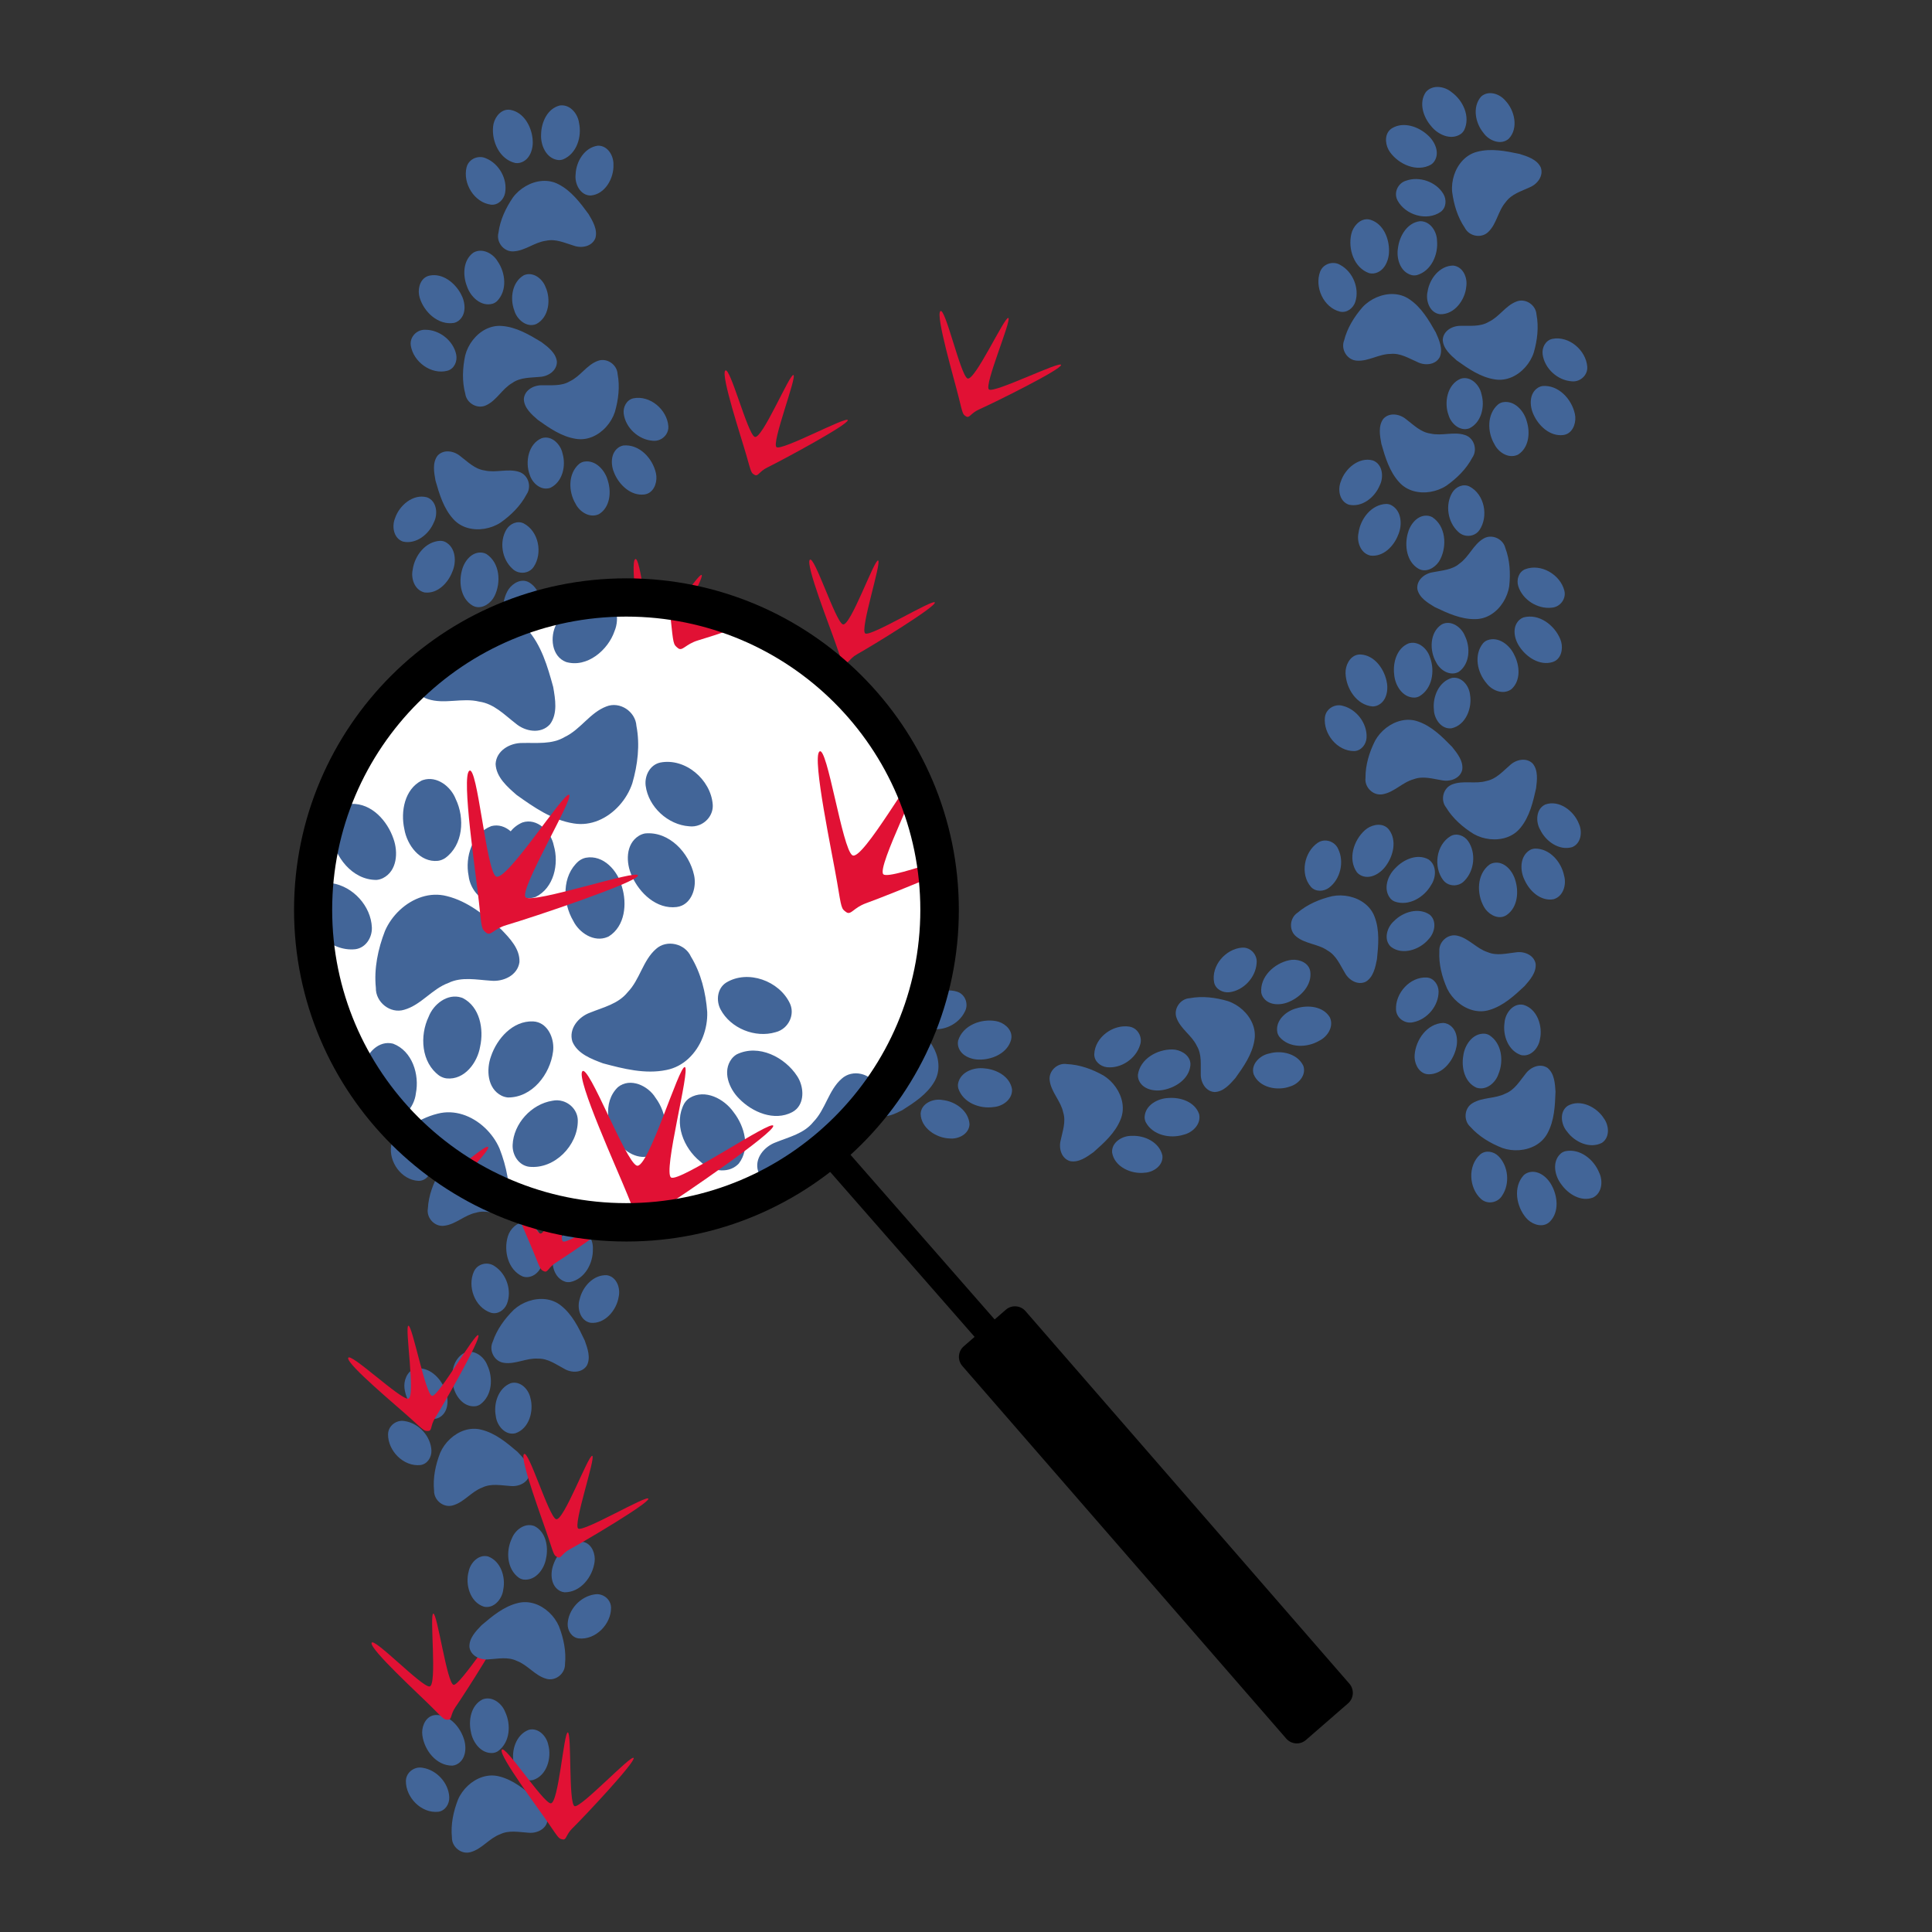 <?xml version="1.0" encoding="UTF-8" standalone="no"?>
<svg width="1200" height="1200" xml:space="preserve" overflow="hidden" version="1.1" id="svg436" sodipodi:docname="microwalk.svg" inkscape:version="1.2 (dc2aedaf03, 2022-05-15)" inkscape:export-filename="microwalk512.png" inkscape:export-xdpi="40.959999" inkscape:export-ydpi="40.959999" xmlns:inkscape="http://www.inkscape.org/namespaces/inkscape" xmlns:sodipodi="http://sodipodi.sourceforge.net/DTD/sodipodi-0.dtd" xmlns="http://www.w3.org/2000/svg" xmlns:svg="http://www.w3.org/2000/svg" xmlns:rdf="http://www.w3.org/1999/02/22-rdf-syntax-ns#" xmlns:cc="http://creativecommons.org/ns#" xmlns:dc="http://purl.org/dc/elements/1.1/"><rect width="100%" height="100%" fill="#333333" stroke="none"/><title id="title16814">Microwalk Project</title><sodipodi:namedview id="namedview438" pagecolor="#ffffff" bordercolor="#000000" borderopacity="0.25" inkscape:showpageshadow="2" inkscape:pageopacity="1" inkscape:pagecheckerboard="0" inkscape:deskcolor="#d1d1d1" showgrid="true" inkscape:zoom="0.35194881" inkscape:cx="2148.0397" inkscape:cy="1312.6909" inkscape:window-width="2560" inkscape:window-height="1377" inkscape:window-x="1912" inkscape:window-y="-8" inkscape:window-maximized="1" inkscape:current-layer="g434" showguides="true"><inkscape:grid type="xygrid" id="grid8191" originx="0" originy="0"/></sodipodi:namedview><defs id="defs224"><clipPath id="clip0"><rect x="149" y="266" width="3438" height="1579" id="rect221"/></clipPath><clipPath clipPathUnits="userSpaceOnUse" id="clipPath8215"><path d="m 3080.942,1106.74 c 0,-100.931 82.062,-182.75 183.3,-182.75 101.238,0 183.3,81.819 183.3,182.75 0,100.931 -82.062,182.75 -183.3,182.75 -101.238,0 -183.3,-81.819 -183.3,-182.75 z" stroke="#000000" stroke-width="22.917" stroke-miterlimit="8" fill="none" fill-rule="evenodd" id="path8217" style="fill:#00ff00;fill-opacity:1;stroke-width:0;stroke-dasharray:none"/></clipPath></defs><g clip-path="url(#clip0)" transform="translate(-149,-266)" id="g434"><path d="m 449.195,1321.363 c -0.18,0.06 -0.37,0.13 -0.55,0.21 -7.11,3.63 -8.76,12.85 -7.18,20.04 1.1,6.62 6.44,13.91 13.86,13.17 1.07,-0.13 2.1,-0.54 3,-1.12 7.52,-5.43 8.19,-16.55 4.41,-24.41 -2.01,-5.21 -7.83,-9.75 -13.54,-7.89 z m -31.72,10.25 c -4.63,1.57 -6.79,7.44 -6.15,12.12 1.19,9.3 8.61,19.01 18.66,18.94 0.92,-0.08 1.82,-0.34 2.65,-0.75 5.88,-2.96 6.35,-10.74 4.34,-16.28 -2.5,-7.36 -9.02,-14.73 -17.36,-14.42 -0.77,0.04 -1.48,0.17 -2.14,0.4 z m 59.96,8.8 c -7.92,3 -10.95,12.78 -9.39,20.55 0.62,5.76 5.77,12.12 12.1,10.62 8.6,-2.79 11.61,-13.85 9.39,-21.87 -1.09,-5.42 -6.17,-10.82 -12.1,-9.3 z m -70.12,23.8 c -3.44,1.04 -6.18,4.15 -6.21,7.99 -0.09,10.27 9.61,20.23 20.11,19.12 4.35,-0.58 6.99,-4.88 6.83,-9.02 -0.37,-8.84 -7.78,-16.92 -16.47,-18.28 -1.45,-0.31 -2.91,-0.22 -4.26,0.19 z m 41.42,5.48 c -6.73,2.11 -12.51,7.66 -15.28,14.1 -2.87,7.4 -4.58,15.5 -3.76,23.45 -0.15,5.96 5.93,10.87 11.7,9.11 6.99,-1.96 11.46,-8.57 18.24,-11.07 5.57,-2.71 11.75,-1.3 17.62,-0.95 5.07,0.52 11.03,-2.14 11.81,-7.66 0.27,-5.47 -4,-9.88 -7.55,-13.56 -6.67,-5.68 -13.77,-11.62 -22.48,-13.76 -3.5,-0.9 -7.01,-0.69 -10.3,0.34 z" fill="#426598" fill-rule="evenodd" id="path316-1"/><path d="m 427.285,1334.133 c -2.46,-0.03 -2.32,0.01 -10.24,-7.94 -7.91,-7.94 -38.35,-35.79 -37.25,-39.75 1.1,-3.96 30.97,27.29 35.96,27.06 4.99,-0.24 -0.12,-45.1 2.38,-45.27 2.5,-0.17 8.57,43.77 12.64,44.24 4.06,0.47 28.8,-38.35 30.48,-36.2 1.67,2.16 -23.03,40.92 -29.4,50.11 -3.18,4.58 -2.1,7.78 -4.57,7.75 z" fill="#e11134" fill-rule="evenodd" id="path318-5"/><path d="m 480.437,1213.698 c 0.184,0.06 0.371,0.128 0.555,0.202 7.104,3.633 8.759,12.856 7.178,20.043 -1.104,6.624 -6.445,13.916 -13.863,13.168 -1.072,-0.122 -2.095,-0.538 -3.001,-1.114 -7.521,-5.431 -8.182,-16.548 -4.403,-24.409 2.01,-5.211 7.823,-9.748 13.534,-7.89 z m 31.721,10.251 c 4.632,1.568 6.794,7.434 6.148,12.115 -1.186,9.302 -8.608,19.009 -18.661,18.937 -0.919,-0.081 -1.815,-0.339 -2.642,-0.744 -5.886,-2.968 -6.349,-10.747 -4.339,-16.286 2.495,-7.354 9.014,-14.726 17.361,-14.414 0.762,0.033 1.472,0.167 2.134,0.391 z m -59.964,8.798 c 7.925,2.997 10.952,12.778 9.398,20.547 -0.621,5.759 -5.774,12.116 -12.1,10.621 -8.6,-2.795 -11.617,-13.853 -9.39,-21.867 1.088,-5.42 6.165,-10.829 12.091,-9.302 z m 70.121,23.795 c 3.445,1.04 6.183,4.15 6.218,7.992 0.086,10.274 -9.612,20.233 -20.118,19.116 -4.349,-0.579 -6.99,-4.88 -6.826,-9.014 0.371,-8.837 7.779,-16.925 16.474,-18.28 1.444,-0.307 2.903,-0.218 4.251,0.189 z m -41.416,5.479 c 6.73,2.111 12.507,7.659 15.284,14.105 2.864,7.396 4.574,15.498 3.753,23.452 0.157,5.958 -5.93,10.863 -11.7,9.107 -6.988,-1.964 -11.46,-8.576 -18.239,-11.074 -5.567,-2.711 -11.747,-1.3 -17.621,-0.947 -5.069,0.52 -11.023,-2.138 -11.808,-7.664 -0.269,-5.467 4.005,-9.876 7.553,-13.553 6.671,-5.683 13.773,-11.627 22.474,-13.762 3.503,-0.906 7.017,-0.696 10.304,0.335 z" fill="#426598" fill-rule="evenodd" id="path320-9"/><path d="m 438.115,1106.023 c -0.18,0.06 -0.37,0.13 -0.55,0.2 -7.11,3.64 -8.76,12.86 -7.18,20.05 1.1,6.62 6.44,13.91 13.86,13.16 1.07,-0.12 2.1,-0.53 3,-1.11 7.52,-5.43 8.18,-16.55 4.41,-24.41 -2.01,-5.21 -7.83,-9.75 -13.54,-7.89 z m -31.72,10.25 c -4.63,1.57 -6.79,7.44 -6.15,12.12 1.19,9.3 8.61,19.01 18.66,18.93 0.92,-0.08 1.82,-0.33 2.65,-0.74 5.88,-2.97 6.35,-10.75 4.34,-16.29 -2.5,-7.35 -9.02,-14.72 -17.36,-14.41 -0.77,0.03 -1.48,0.17 -2.14,0.39 z m 59.96,8.8 c -7.92,3 -10.95,12.78 -9.39,20.55 0.62,5.76 5.77,12.11 12.1,10.62 8.6,-2.8 11.61,-13.85 9.39,-21.87 -1.09,-5.42 -6.17,-10.83 -12.1,-9.3 z m -70.12,23.8 c -3.44,1.04 -6.18,4.15 -6.21,7.99 -0.09,10.27 9.61,20.23 20.11,19.11 4.35,-0.58 6.99,-4.88 6.83,-9.01 -0.37,-8.84 -7.78,-16.93 -16.47,-18.28 -1.45,-0.31 -2.91,-0.22 -4.26,0.19 z m 41.42,5.47 c -6.73,2.12 -12.51,7.66 -15.28,14.11 -2.87,7.4 -4.58,15.5 -3.76,23.45 -0.15,5.96 5.93,10.86 11.7,9.11 6.99,-1.97 11.46,-8.58 18.24,-11.08 5.57,-2.71 11.75,-1.3 17.62,-0.94 5.07,0.52 11.03,-2.14 11.81,-7.67 0.27,-5.46 -4,-9.87 -7.55,-13.55 -6.67,-5.68 -13.77,-11.63 -22.48,-13.76 -3.5,-0.91 -7.01,-0.7 -10.3,0.33 z" fill="#426598" fill-rule="evenodd" id="path322-7"/><path d="m 508.155,1029.093 c -0.19,-0.02 -0.39,-0.03 -0.59,-0.04 -7.97,0.39 -13.27,8.11 -14.79,15.31 -1.71,6.5 0.16,15.34 7.23,17.71 1.02,0.33 2.13,0.37 3.19,0.22 9.09,-1.86 14.26,-11.72 14.05,-20.44 0.31,-5.58 -3.12,-12.1 -9.09,-12.76 z m -33.13,-3.7 c -4.87,-0.48 -9.25,3.98 -10.59,8.52 -2.74,8.96 0.03,20.86 9.23,24.93 0.87,0.31 1.79,0.44 2.71,0.41 6.59,-0.28 10.21,-7.19 10.65,-13.06 0.75,-7.73 -2.16,-17.13 -9.9,-20.28 -0.7,-0.28 -1.41,-0.45 -2.1,-0.52 z m 51.04,32.68 c -8.46,-0.53 -15.24,7.14 -17.02,14.86 -1.8,5.51 0.28,13.42 6.66,14.66 8.99,0.99 16.29,-7.85 17.56,-16.07 1.23,-5.39 -1.17,-12.41 -7.2,-13.45 z m -73.7,-7.15 c -3.57,-0.47 -7.35,1.24 -8.96,4.73 -4.3,9.33 0.44,22.4 10.48,25.7 4.2,1.26 8.38,-1.57 9.93,-5.41 3.29,-8.21 -0.13,-18.63 -7.5,-23.44 -1.19,-0.87 -2.56,-1.39 -3.95,-1.57 z m 35.49,22.03 c -7,-0.84 -14.55,1.84 -19.73,6.57 -5.65,5.57 -10.54,12.25 -13.06,19.83 -2.59,5.37 0.94,12.35 6.92,13.12 7.17,1.08 13.97,-3.11 21.18,-2.6 6.19,-0.18 11.24,3.65 16.45,6.39 4.4,2.56 10.92,2.58 13.91,-2.13 2.5,-4.87 0.41,-10.65 -1.31,-15.46 -3.74,-7.92 -7.77,-16.26 -14.82,-21.79 -2.83,-2.26 -6.11,-3.52 -9.54,-3.93 z" fill="#426598" fill-rule="evenodd" id="path324-9"/><path d="m 447.425,934.723 c -0.19,0.03 -0.38,0.07 -0.58,0.11 -7.58,2.48 -10.66,11.33 -10.21,18.68 0.05,6.71 4.19,14.75 11.63,15.17 1.08,0.04 2.16,-0.21 3.14,-0.63 8.28,-4.2 10.67,-15.07 8.16,-23.43 -1.17,-5.46 -6.21,-10.85 -12.14,-9.9 z m -32.93,5.17 c -4.82,0.83 -7.87,6.29 -7.96,11.01 -0.28,9.38 5.53,20.12 15.48,21.62 0.92,0.06 1.84,-0.05 2.72,-0.32 6.28,-2.02 7.95,-9.63 6.83,-15.41 -1.32,-7.66 -6.61,-15.95 -14.9,-16.95 -0.76,-0.08 -1.48,-0.06 -2.17,0.06 z m 57.86,18.05 c -8.3,1.72 -12.81,10.91 -12.49,18.83 -0.29,5.79 3.81,12.87 10.29,12.38 8.93,-1.42 13.64,-11.87 12.69,-20.14 -0.23,-5.52 -4.4,-11.65 -10.49,-11.07 z m -72.98,12.56 c -3.56,0.49 -6.75,3.14 -7.39,6.93 -1.68,10.13 6.34,21.48 16.89,22.02 4.39,0.11 7.67,-3.73 8.15,-7.84 1.01,-8.79 -5.04,-17.93 -13.42,-20.63 -1.38,-0.53 -2.83,-0.67 -4.23,-0.47 z m 40.06,11.88 c -6.98,1.03 -13.55,5.61 -17.3,11.55 -3.98,6.85 -6.94,14.59 -7.37,22.57 -1.08,5.87 4.17,11.66 10.14,10.83 7.21,-0.85 12.66,-6.69 19.74,-8.1 5.93,-1.81 11.81,0.55 17.56,1.82 4.92,1.3 11.22,-0.4 12.86,-5.73 1.11,-5.36 -2.42,-10.38 -5.35,-14.57 -5.7,-6.65 -11.79,-13.63 -20.05,-17.1 -3.32,-1.44 -6.83,-1.78 -10.23,-1.27 z" fill="#426598" fill-rule="evenodd" id="path326-9"/><path d="m 470.037,843.298 c 0.184,0.06 0.371,0.128 0.555,0.202 7.104,3.633 8.759,12.856 7.178,20.043 -1.104,6.624 -6.445,13.916 -13.863,13.168 -1.072,-0.122 -2.095,-0.538 -3.001,-1.114 -7.521,-5.431 -8.182,-16.548 -4.403,-24.409 2.01,-5.211 7.823,-9.748 13.534,-7.89 z m 31.721,10.251 c 4.632,1.568 6.794,7.434 6.148,12.115 -1.186,9.302 -8.608,19.009 -18.661,18.937 -0.919,-0.081 -1.815,-0.339 -2.642,-0.744 -5.886,-2.968 -6.349,-10.747 -4.339,-16.286 2.495,-7.354 9.014,-14.726 17.361,-14.414 0.762,0.033 1.472,0.167 2.134,0.391 z m -59.964,8.798 c 7.925,2.997 10.952,12.778 9.398,20.547 -0.621,5.759 -5.774,12.116 -12.1,10.621 -8.6,-2.795 -11.617,-13.853 -9.39,-21.867 1.088,-5.42 6.165,-10.829 12.091,-9.302 z m 70.121,23.795 c 3.445,1.04 6.183,4.15 6.218,7.992 0.086,10.274 -9.612,20.233 -20.118,19.116 -4.349,-0.579 -6.99,-4.88 -6.826,-9.014 0.371,-8.837 7.779,-16.925 16.474,-18.28 1.444,-0.307 2.903,-0.218 4.251,0.189 z m -41.416,5.479 c 6.73,2.111 12.507,7.659 15.284,14.105 2.864,7.396 4.574,15.498 3.753,23.452 0.157,5.958 -5.93,10.863 -11.7,9.107 -6.988,-1.964 -11.46,-8.576 -18.239,-11.074 -5.567,-2.711 -11.747,-1.3 -17.621,-0.947 -5.069,0.52 -11.023,-2.138 -11.808,-7.664 -0.269,-5.467 4.005,-9.876 7.553,-13.552 6.671,-5.683 13.773,-11.627 22.474,-13.762 3.503,-0.906 7.017,-0.696 10.304,0.335 z" fill="#426598" fill-rule="evenodd" id="path328-3"/><path d="m 454.885,751.043 c -0.19,0.06 -0.38,0.13 -0.56,0.2 -7.1,3.64 -8.76,12.86 -7.18,20.05 1.11,6.62 6.45,13.91 13.87,13.17 1.07,-0.13 2.09,-0.54 3,-1.12 7.52,-5.43 8.18,-16.55 4.4,-24.41 -2.01,-5.21 -7.82,-9.75 -13.53,-7.89 z m -31.73,10.25 c -4.63,1.57 -6.79,7.44 -6.14,12.12 1.18,9.3 8.6,19.01 18.66,18.94 0.92,-0.09 1.81,-0.34 2.64,-0.75 5.89,-2.97 6.35,-10.75 4.34,-16.28 -2.5,-7.36 -9.01,-14.73 -17.36,-14.42 -0.76,0.04 -1.47,0.17 -2.14,0.39 z m 59.97,8.8 c -7.93,3 -10.95,12.78 -9.4,20.55 0.62,5.76 5.77,12.12 12.1,10.62 8.6,-2.79 11.62,-13.85 9.39,-21.87 -1.09,-5.42 -6.17,-10.83 -12.09,-9.3 z m -70.12,23.8 c -3.45,1.04 -6.19,4.15 -6.22,7.99 -0.09,10.27 9.61,20.23 20.12,19.11 4.35,-0.57 6.99,-4.88 6.82,-9.01 -0.37,-8.84 -7.78,-16.92 -16.47,-18.28 -1.45,-0.31 -2.9,-0.22 -4.25,0.19 z m 41.41,5.48 c -6.73,2.11 -12.5,7.66 -15.28,14.1 -2.86,7.4 -4.57,15.5 -3.75,23.45 -0.16,5.96 5.93,10.87 11.7,9.11 6.98,-1.96 11.46,-8.58 18.24,-11.07 5.56,-2.71 11.74,-1.3 17.62,-0.95 5.07,0.52 11.02,-2.14 11.8,-7.66 0.27,-5.47 -4,-9.88 -7.55,-13.56 -6.67,-5.68 -13.77,-11.62 -22.47,-13.76 -3.51,-0.9 -7.02,-0.69 -10.31,0.34 z" fill="#426598" fill-rule="evenodd" id="path330-8"/><path d="m 507.865,636.303 c -0.18,-0.06 -0.38,-0.11 -0.57,-0.15 -7.92,-0.98 -14.46,5.73 -17.19,12.56 -2.8,6.11 -2.47,15.14 4.09,18.68 0.95,0.5 2.03,0.73 3.11,0.76 9.27,-0.27 16.05,-9.1 17.34,-17.73 1.26,-5.44 -1.01,-12.46 -6.78,-14.12 z m -32.01,-9.32 c -4.71,-1.3 -9.79,2.34 -11.88,6.58 -4.24,8.37 -3.54,20.56 4.82,26.15 0.8,0.44 1.69,0.73 2.6,0.86 6.54,0.85 11.29,-5.33 12.73,-11.04 2.06,-7.49 0.8,-17.25 -6.28,-21.67 -0.65,-0.4 -1.31,-0.69 -1.99,-0.88 z m 44.7,40.93 c -8.24,-1.97 -16.23,4.43 -19.31,11.73 -2.72,5.12 -2.02,13.27 4.06,15.59 8.68,2.51 17.39,-4.95 20.04,-12.84 2.14,-5.09 0.97,-12.42 -4.79,-14.48 z m -71.39,-19.65 c -3.44,-1.07 -7.45,-0.03 -9.63,3.13 -5.84,8.45 -3.4,22.14 5.92,27.11 3.93,1.96 8.53,-0.12 10.71,-3.63 4.65,-7.53 3.06,-18.38 -3.38,-24.38 -1.02,-1.06 -2.28,-1.81 -3.62,-2.23 z m 31.2,27.78 c -6.75,-2.03 -14.65,-0.68 -20.56,3.09 -6.52,4.52 -12.48,10.27 -16.27,17.31 -3.47,4.84 -1.18,12.32 4.58,14.1 6.88,2.3 14.3,-0.66 21.31,1.07 6.13,0.88 10.45,5.52 15.12,9.11 3.9,3.27 10.32,4.41 14.07,0.28 3.29,-4.38 2.23,-10.42 1.35,-15.46 -2.33,-8.44 -4.87,-17.35 -10.88,-24 -2.39,-2.72 -5.42,-4.51 -8.72,-5.5 z" fill="#426598" fill-rule="evenodd" id="path332-2"/><path d="m 443.455,422.688 c -0.17,0.089 -0.35,0.186 -0.52,0.288 -6.43,4.727 -6.58,14.096 -3.86,20.936 2.15,6.36 8.59,12.7 15.79,10.77 1.04,-0.293 1.99,-0.867 2.79,-1.581 6.55,-6.568 5.42,-17.647 0.42,-24.799 -2.82,-4.821 -9.28,-8.366 -14.62,-5.614 z m -29.67,15.212 c -4.32,2.291 -5.51,8.429 -4.12,12.945 2.67,8.991 11.55,17.379 21.46,15.694 0.9,-0.227 1.74,-0.626 2.49,-1.158 5.33,-3.875 4.54,-11.627 1.67,-16.771 -3.64,-6.858 -11.26,-13.088 -19.45,-11.439 -0.75,0.155 -1.43,0.402 -2.04,0.729 z m 60.6,-0.946 c -7.34,4.231 -8.75,14.372 -5.97,21.79 1.53,5.585 7.64,11.032 13.64,8.54 8.04,-4.139 9.25,-15.538 5.76,-23.09 -1.94,-5.175 -7.82,-9.699 -13.43,-7.24 z m -65.39,34.747 c -3.23,1.58 -5.43,5.089 -4.85,8.887 1.56,10.155 12.74,18.427 22.93,15.637 4.2,-1.27 6.11,-5.939 5.29,-9.994 -1.79,-8.662 -10.4,-15.456 -19.2,-15.397 -1.47,-0.071 -2.9,0.251 -4.17,0.869 z m 41.76,-1.242 c -6.3,3.165 -11.11,9.568 -12.82,16.376 -1.64,7.76 -2.02,16.031 0.06,23.75 0.81,5.905 7.6,9.77 13.01,7.11 6.59,-3.061 9.94,-10.305 16.23,-13.859 5.06,-3.57 11.38,-3.17 17.24,-3.764 5.09,-0.301 10.53,-3.88 10.42,-9.461 -0.61,-5.439 -5.54,-9.105 -9.63,-12.163 -7.5,-4.538 -15.46,-9.265 -24.39,-9.975 -3.6,-0.331 -7.04,0.44 -10.12,1.986 z" fill="#426598" fill-rule="evenodd" id="path334-1"/><path d="m 497.265,331.459 c -0.19,0.016 -0.39,0.04 -0.58,0.069 -7.75,1.908 -11.48,10.505 -11.59,17.863 -0.44,6.7 3.09,15.023 10.48,15.996 1.07,0.127 2.16,-0.043 3.17,-0.396 8.57,-3.561 11.76,-14.23 9.89,-22.748 -0.76,-5.533 -5.38,-11.283 -11.37,-10.784 z m -33.22,2.703 c -4.87,0.464 -8.32,5.678 -8.77,10.382 -0.97,9.326 4.02,20.476 13.83,22.712 0.91,0.132 1.84,0.087 2.74,-0.118 6.41,-1.539 8.64,-9.005 7.96,-14.856 -0.75,-7.73 -5.4,-16.401 -13.6,-18.011 -0.74,-0.143 -1.47,-0.175 -2.16,-0.108 z m 56.34,22.316 c -8.4,1.1 -13.59,9.926 -13.86,17.844 -0.71,5.748 2.85,13.117 9.35,13.113 9.01,-0.748 14.48,-10.82 14.15,-19.13 0.18,-5.525 -3.52,-11.955 -9.64,-11.827 z m -73.7,7.079 c -3.6,0.222 -6.97,2.621 -7.89,6.353 -2.44,9.98 4.72,21.898 15.2,23.22 4.36,0.434 7.92,-3.147 8.71,-7.209 1.66,-8.686 -3.69,-18.258 -11.84,-21.571 -1.34,-0.63 -2.78,-0.878 -4.18,-0.791 z m 39.05,14.832 c -7.03,0.512 -13.93,4.586 -18.11,10.223 -4.48,6.543 -8.01,14.036 -9.03,21.966 -1.52,5.763 3.28,11.934 9.3,11.548 7.25,-0.309 13.12,-5.718 20.29,-6.595 6.04,-1.362 11.73,1.428 17.37,3.119 4.81,1.669 11.22,0.448 13.25,-4.751 1.51,-5.26 -1.63,-10.532 -4.24,-14.923 -5.19,-7.061 -10.74,-14.476 -18.72,-18.55 -3.2,-1.685 -6.67,-2.287 -10.11,-2.037 z" fill="#426598" fill-rule="evenodd" id="path336-3"/><path d="m 520.635,585.513 c 0.18,-0.08 0.36,-0.16 0.53,-0.25 6.76,-4.24 7.61,-13.568 5.41,-20.589 -1.67,-6.503 -7.63,-13.304 -14.95,-11.914 -1.06,0.216 -2.04,0.718 -2.9,1.371 -7.02,6.064 -6.71,17.196 -2.26,24.702 2.45,5.01 8.64,9.03 14.17,6.68 z m 30.71,-12.97 c 4.47,-1.963 6.12,-7.995 5.07,-12.602 -1.99,-9.164 -10.23,-18.188 -20.24,-17.243 -0.91,0.16 -1.78,0.495 -2.57,0.97 -5.6,3.468 -5.39,11.259 -2.9,16.601 3.12,7.11 10.26,13.884 18.54,12.854 0.76,-0.1 1.46,-0.3 2.1,-0.58 z m -60.5,-3.551 c 7.63,-3.675 9.8,-13.682 7.57,-21.287 -1.12,-5.683 -6.8,-11.568 -12.97,-9.529 -8.33,3.531 -10.37,14.81 -7.46,22.6 1.56,5.304 7.08,10.252 12.86,8.216 z m 67.78,-29.801 c 3.34,-1.335 5.8,-4.672 5.5,-8.502 -0.8,-10.243 -11.33,-19.321 -21.7,-17.295 -4.28,0.956 -6.54,5.47 -6.02,9.574 1.14,8.771 9.22,16.185 18,16.779 1.47,0.181 2.91,-0.035 4.22,-0.557 z m -41.73,-1.858 c 6.52,-2.689 11.79,-8.718 14,-15.38 2.21,-7.617 3.21,-15.837 1.7,-23.689 -0.36,-5.949 -6.85,-10.307 -12.45,-8.056 -6.79,2.564 -10.67,9.539 -17.21,12.617 -5.31,3.184 -11.59,2.317 -17.47,2.475 -5.09,-0.078 -10.79,3.088 -11.1,8.661 0.21,5.47 4.85,9.491 8.71,12.845 7.14,5.081 14.73,10.385 23.58,11.756 3.57,0.598 7.05,0.084 10.24,-1.229 z" fill="#426598" fill-rule="evenodd" id="path338-1"/><path d="m 412.245,633.863 c 0.19,0.06 0.38,0.1 0.57,0.14 7.93,0.91 14.41,-5.86 17.07,-12.72 2.75,-6.12 2.34,-15.15 -4.25,-18.64 -0.96,-0.49 -2.05,-0.71 -3.12,-0.73 -9.27,0.36 -15.97,9.25 -17.18,17.89 -1.21,5.45 1.12,12.45 6.91,14.06 z m 32.09,9.02 c 4.73,1.26 9.77,-2.43 11.83,-6.68 4.16,-8.41 3.35,-20.6 -5.06,-26.1 -0.81,-0.45 -1.7,-0.73 -2.62,-0.85 -6.54,-0.78 -11.23,5.44 -12.62,11.16 -2,7.51 -0.65,17.26 6.48,21.62 0.65,0.39 1.32,0.67 1.99,0.85 z m -45.07,-40.51 c 8.26,1.89 16.19,-4.58 19.2,-11.91 2.67,-5.14 1.9,-13.29 -4.2,-15.55 -8.71,-2.43 -17.34,5.11 -19.92,13.02 -2.09,5.11 -0.86,12.43 4.92,14.44 z m 71.57,18.99 c 3.45,1.04 7.45,-0.03 9.6,-3.21 5.76,-8.51 3.2,-22.18 -6.17,-27.06 -3.94,-1.92 -8.52,0.2 -10.68,3.73 -4.58,7.57 -2.89,18.4 3.61,24.34 1.03,1.06 2.29,1.79 3.64,2.2 z m -31.46,-27.49 c 6.77,1.97 14.66,0.55 20.54,-3.28 6.48,-4.58 12.38,-10.38 16.1,-17.46 3.43,-4.874 1.08,-12.328 -4.7,-14.06 -6.91,-2.231 -14.29,0.799 -21.32,-0.872 -6.14,-0.823 -10.5,-5.419 -15.2,-8.964 -3.93,-3.24 -10.36,-4.321 -14.08,-0.153 -3.25,4.404 -2.13,10.442 -1.21,15.467 2.41,8.422 5.04,17.302 11.1,23.902 2.42,2.69 5.46,4.46 8.77,5.42 z" fill="#426598" fill-rule="evenodd" id="path340-0"/><path d="m 525.115,804.973 c 0.17,-0.08 0.35,-0.16 0.53,-0.25 6.76,-4.24 7.61,-13.57 5.41,-20.59 -1.68,-6.5 -7.63,-13.3 -14.95,-11.91 -1.06,0.21 -2.05,0.72 -2.9,1.37 -7.02,6.06 -6.71,17.19 -2.26,24.7 2.45,5.01 8.64,9.03 14.17,6.68 z m 30.71,-12.97 c 4.47,-1.96 6.12,-8 5.07,-12.6 -1.99,-9.17 -10.23,-18.19 -20.24,-17.25 -0.91,0.17 -1.78,0.5 -2.57,0.98 -5.6,3.46 -5.39,11.25 -2.9,16.6 3.12,7.11 10.26,13.88 18.54,12.85 0.76,-0.1 1.46,-0.3 2.1,-0.58 z m -60.51,-3.55 c 7.64,-3.68 9.8,-13.68 7.58,-21.29 -1.12,-5.68 -6.8,-11.57 -12.98,-9.53 -8.32,3.53 -10.36,14.81 -7.45,22.6 1.56,5.31 7.08,10.26 12.85,8.22 z m 67.79,-29.8 c 3.34,-1.34 5.8,-4.67 5.5,-8.5 -0.81,-10.25 -11.33,-19.32 -21.7,-17.3 -4.28,0.96 -6.54,5.47 -6.02,9.58 1.14,8.77 9.22,16.18 18,16.77 1.47,0.18 2.91,-0.03 4.22,-0.55 z m -41.73,-1.86 c 6.52,-2.69 11.79,-8.72 14,-15.38 2.21,-7.62 3.21,-15.84 1.7,-23.69 -0.37,-5.95 -6.86,-10.31 -12.45,-8.06 -6.79,2.57 -10.67,9.54 -17.21,12.62 -5.31,3.19 -11.59,2.32 -17.47,2.48 -5.1,-0.08 -10.8,3.08 -11.1,8.66 0.21,5.47 4.85,9.49 8.7,12.84 7.14,5.08 14.74,10.39 23.59,11.76 3.57,0.6 7.05,0.08 10.24,-1.23 z" fill="#426598" fill-rule="evenodd" id="path342-4"/><path d="m 583.625,910.273 c 0.14,-0.14 0.28,-0.28 0.41,-0.43 4.85,-6.33 2.37,-15.37 -2.15,-21.18 -3.85,-5.5 -11.81,-9.78 -18.18,-5.91 -0.92,0.57 -1.66,1.38 -2.23,2.29 -4.45,8.14 -0.26,18.46 6.53,23.93 4.06,3.84 11.26,5.43 15.62,1.3 z m 24.21,-22.91 c 3.51,-3.41 2.94,-9.64 0.34,-13.59 -5.08,-7.88 -15.96,-13.45 -25,-9.05 -0.79,0.47 -1.49,1.08 -2.06,1.81 -4.04,5.21 -1.11,12.43 3.09,16.56 5.42,5.57 14.48,9.41 21.88,5.54 0.67,-0.36 1.25,-0.79 1.75,-1.27 z m -57.91,17.87 c 5.87,-6.12 4.39,-16.25 -0.36,-22.59 -3.04,-4.93 -10.43,-8.45 -15.49,-4.38 -6.56,6.23 -4.52,17.51 0.94,23.78 3.31,4.43 10.22,7.12 14.91,3.19 z m 53.05,-51.66 c 2.66,-2.43 3.79,-6.41 2.17,-9.9 -4.35,-9.31 -17.39,-14.12 -26.39,-8.59 -3.67,2.4 -4.21,7.42 -2.28,11.08 4.14,7.81 14.31,11.93 22.74,9.4 1.44,-0.34 2.72,-1.05 3.76,-2 z m -39.74,12.88 c 5.16,-4.8 7.99,-12.3 7.72,-19.31 -0.6,-7.91 -2.54,-15.96 -6.71,-22.78 -2.42,-5.45 -10.03,-7.25 -14.48,-3.19 -5.46,4.79 -6.65,12.68 -11.69,17.85 -3.86,4.85 -10.05,6.23 -15.5,8.44 -4.8,1.72 -9.03,6.68 -7.36,12 2.11,5.05 7.87,7.19 12.65,8.98 8.47,2.26 17.44,4.57 26.21,2.75 3.55,-0.69 6.64,-2.39 9.16,-4.74 z" fill="#426598" fill-rule="evenodd" id="path344-4"/><path d="m 777.595,943.023 c 0,-0.19 -0.01,-0.39 -0.03,-0.59 -1.35,-7.86 -9.61,-12.19 -16.89,-12.81 -6.61,-0.92 -15.1,2.01 -16.58,9.32 -0.2,1.06 -0.11,2.16 0.17,3.2 2.93,8.79 13.28,12.73 21.85,11.46 5.53,-0.37 11.56,-4.57 11.48,-10.58 z m -0.36,-33.34 c -0.11,-4.89 -5.04,-8.7 -9.67,-9.47 -9.17,-1.63 -20.57,2.57 -23.47,12.19 -0.2,0.9 -0.22,1.83 -0.08,2.74 1.08,6.51 8.32,9.26 14.17,8.99 7.71,-0.2 16.63,-4.23 18.8,-12.29 0.19,-0.74 0.27,-1.46 0.25,-2.16 z m -26.05,54.65 c -0.5,-8.46 -8.89,-14.26 -16.71,-15.09 -5.65,-1.12 -13.2,1.91 -13.65,8.4 0.11,9.04 9.71,15.21 17.97,15.47 5.46,0.57 12.09,-2.67 12.39,-8.78 z m -1.86,-74.04 c 0.03,-3.6 -2.11,-7.14 -5.74,-8.31 -9.72,-3.14 -22.03,3.16 -24.08,13.53 -0.73,4.32 2.57,8.12 6.54,9.19 8.49,2.28 18.35,-2.39 22.2,-10.29 0.72,-1.29 1.07,-2.71 1.08,-4.12 z m -17.43,37.92 c -0.01,-7.05 -3.57,-14.22 -8.86,-18.79 -6.17,-4.93 -13.35,-8.97 -21.14,-10.55 -5.6,-1.92 -12.05,2.43 -12.09,8.46 -0.2,7.26 4.75,13.49 5.11,20.71 0.93,6.12 -2.23,11.6 -4.3,17.11 -1.99,4.68 -1.23,11.16 3.78,13.55 5.11,1.88 10.55,-0.89 15.08,-3.18 7.36,-4.68 15.1,-9.7 19.7,-17.37 1.89,-3.08 2.73,-6.49 2.72,-9.94 z" fill="#426598" fill-rule="evenodd" id="path346-9"/><path d="m 649.695,981.773 c 0.14,-0.14 0.28,-0.28 0.42,-0.42 4.85,-6.34 2.37,-15.38 -2.15,-21.18 -3.85,-5.51 -11.81,-9.79 -18.18,-5.92 -0.92,0.57 -1.66,1.39 -2.23,2.3 -4.45,8.14 -0.26,18.46 6.53,23.92 4.06,3.84 11.26,5.43 15.61,1.3 z m 24.22,-22.91 c 3.51,-3.41 2.93,-9.64 0.33,-13.58 -5.07,-7.89 -15.95,-13.45 -24.99,-9.06 -0.8,0.47 -1.49,1.09 -2.07,1.81 -4.03,5.21 -1.1,12.43 3.1,16.57 5.42,5.56 14.47,9.41 21.87,5.53 0.68,-0.36 1.26,-0.78 1.76,-1.27 z m -57.91,17.87 c 5.86,-6.11 4.39,-16.24 -0.36,-22.59 -3.04,-4.93 -10.43,-8.45 -15.5,-4.37 -6.55,6.22 -4.52,17.5 0.94,23.77 3.32,4.43 10.23,7.12 14.92,3.19 z m 53.05,-51.66 c 2.66,-2.42 3.79,-6.41 2.17,-9.89 -4.35,-9.31 -17.39,-14.13 -26.39,-8.59 -3.68,2.39 -4.21,7.41 -2.28,11.07 4.14,7.82 14.31,11.93 22.74,9.41 1.44,-0.35 2.71,-1.06 3.76,-2 z m -39.74,12.88 c 5.16,-4.8 7.99,-12.29 7.72,-19.31 -0.6,-7.91 -2.55,-15.95 -6.71,-22.78 -2.42,-5.45 -10.03,-7.25 -14.48,-3.18 -5.46,4.78 -6.65,12.67 -11.7,17.84 -3.85,4.85 -10.04,6.24 -15.49,8.45 -4.8,1.71 -9.03,6.67 -7.36,12 2.11,5.05 7.87,7.19 12.65,8.98 8.47,2.25 17.44,4.56 26.21,2.74 3.55,-0.69 6.63,-2.39 9.16,-4.74 z" fill="#426598" fill-rule="evenodd" id="path348-5"/><path d="m 893.895,958.533 c -0.04,-0.2 -0.08,-0.39 -0.12,-0.58 -2.58,-7.55 -11.47,-10.51 -18.81,-9.98 -6.72,0.15 -14.7,4.39 -15.02,11.84 -0.03,1.08 0.23,2.15 0.67,3.13 4.3,8.22 15.21,10.46 23.53,7.85 5.44,-1.24 10.77,-6.35 9.75,-12.26 z m -5.61,-32.87 c -0.89,-4.8 -6.38,-7.78 -11.11,-7.82 -9.37,-0.15 -20.04,5.8 -21.41,15.76 -0.05,0.92 0.07,1.85 0.36,2.72 2.09,6.25 9.72,7.83 15.49,6.63 7.64,-1.42 15.87,-6.81 16.75,-15.12 0.08,-0.76 0.05,-1.48 -0.08,-2.17 z m -17.29,58.09 c -1.83,-8.27 -11.08,-12.67 -18.99,-12.24 -5.79,-0.21 -12.82,3.98 -12.24,10.45 1.53,8.91 12.04,13.48 20.29,12.42 5.52,-0.3 11.6,-4.55 10.94,-10.63 z m -13.51,-72.81 c -0.54,-3.55 -3.22,-6.71 -7.02,-7.29 -10.16,-1.56 -21.4,6.61 -21.8,17.17 -0.05,4.39 3.83,7.62 7.94,8.05 8.8,0.89 17.87,-5.28 20.46,-13.69 0.51,-1.39 0.63,-2.84 0.42,-4.24 z m -11.35,40.21 c -1.13,-6.96 -5.79,-13.48 -11.77,-17.15 -6.91,-3.89 -14.69,-6.74 -22.68,-7.07 -5.87,-1.01 -11.6,4.32 -10.69,10.28 0.95,7.19 6.85,12.57 8.35,19.63 1.89,5.9 -0.39,11.82 -1.58,17.58 -1.24,4.94 0.53,11.21 5.89,12.78 5.37,1.05 10.35,-2.55 14.49,-5.53 6.58,-5.79 13.48,-11.97 16.84,-20.27 1.4,-3.34 1.7,-6.85 1.15,-10.25 z" fill="#426598" fill-rule="evenodd" id="path350-4"/><path d="m 975.155,898.283 c -0.08,-0.18 -0.16,-0.36 -0.25,-0.54 -4.21,-6.77 -13.54,-7.65 -20.57,-5.48 -6.51,1.65 -13.33,7.58 -11.97,14.91 0.21,1.06 0.71,2.05 1.36,2.9 6.04,7.04 17.17,6.78 24.69,2.35 5.03,-2.43 9.06,-8.6 6.74,-14.14 z m -12.86,-30.76 c -1.95,-4.48 -7.98,-6.15 -12.59,-5.11 -9.17,1.95 -18.22,10.16 -17.31,20.17 0.15,0.91 0.49,1.78 0.96,2.57 3.45,5.62 11.24,5.43 16.59,2.97 7.12,-3.1 13.92,-10.21 12.92,-18.5 -0.1,-0.76 -0.29,-1.46 -0.57,-2.1 z m -3.77,60.49 c -3.65,-7.65 -13.65,-9.85 -21.26,-7.65 -5.69,1.1 -11.6,6.76 -9.58,12.94 3.5,8.34 14.77,10.42 22.57,7.54 5.31,-1.54 10.28,-7.05 8.27,-12.83 z m -29.56,-67.89 c -1.32,-3.35 -4.65,-5.82 -8.48,-5.53 -10.25,0.77 -19.36,11.26 -17.37,21.64 0.94,4.28 5.44,6.56 9.55,6.05 8.77,-1.11 16.22,-9.16 16.84,-17.94 0.19,-1.47 -0.02,-2.91 -0.54,-4.22 z m -2.01,41.73 c -2.66,-6.54 -8.67,-11.83 -15.33,-14.06 -7.61,-2.24 -15.82,-3.27 -23.68,-1.79 -5.95,0.34 -10.33,6.82 -8.1,12.42 2.54,6.8 9.5,10.71 12.55,17.25 3.17,5.33 2.28,11.6 2.42,17.48 -0.1,5.1 3.04,10.81 8.62,11.13 5.47,-0.18 9.5,-4.81 12.87,-8.65 5.11,-7.12 10.44,-14.7 11.84,-23.54 0.62,-3.57 0.11,-7.06 -1.19,-10.24 z" fill="#426598" fill-rule="evenodd" id="path352-0"/><path d="m 1036.685,800.103 c -0.15,-0.12 -0.31,-0.23 -0.48,-0.34 -7.03,-3.78 -15.56,0.1 -20.57,5.49 -4.82,4.67 -7.78,13.21 -2.95,18.89 0.71,0.81 1.63,1.41 2.62,1.83 8.75,3.1 18.27,-2.67 22.58,-10.25 3.15,-4.62 3.58,-11.98 -1.2,-15.62 z m -26.47,-20.27 c -3.92,-2.92 -9.97,-1.36 -13.46,1.83 -6.98,6.26 -10.74,17.89 -4.97,26.12 0.59,0.71 1.31,1.3 2.12,1.75 5.78,3.15 12.45,-0.89 15.86,-5.69 4.63,-6.23 6.99,-15.79 1.99,-22.48 -0.46,-0.61 -0.98,-1.11 -1.54,-1.53 z m 26.86,54.33 c -6.97,-4.81 -16.74,-1.74 -22.25,3.95 -4.38,3.79 -6.68,11.64 -1.86,15.99 7.19,5.49 18,1.68 23.33,-4.7 3.84,-3.98 5.4,-11.23 0.78,-15.24 z m -59.44,-44.16 c -2.82,-2.24 -6.93,-2.72 -10.11,-0.57 -8.51,5.77 -11.18,19.41 -4.29,27.42 2.95,3.25 7.99,2.98 11.29,0.49 7.06,-5.33 9.51,-16.02 5.68,-23.95 -0.57,-1.36 -1.47,-2.51 -2.58,-3.39 z m 19.03,37.19 c -5.56,-4.34 -13.41,-5.93 -20.29,-4.55 -7.71,1.84 -15.35,5.04 -21.42,10.24 -5,3.26 -5.57,11.06 -0.85,14.8 5.59,4.64 13.57,4.56 19.48,8.71 5.4,3.04 7.75,8.93 10.8,13.96 2.45,4.47 8.03,7.85 13.02,5.36 4.65,-2.89 5.85,-8.91 6.85,-13.92 0.89,-8.72 1.74,-17.94 -1.45,-26.31 -1.25,-3.4 -3.42,-6.17 -6.14,-8.29 z" fill="#426598" fill-rule="evenodd" id="path354-8"/><path d="m 1031.525,403.394 c -0.19,-0.006 -0.39,-0.006 -0.59,0 -7.91,0.987 -12.62,9.089 -13.59,16.383 -1.23,6.603 1.3,15.281 8.53,17.113 1.05,0.251 2.15,0.21 3.2,-0.022 8.92,-2.533 13.34,-12.755 12.48,-21.434 -0.11,-5.584 -4.02,-11.835 -10.03,-12.04 z m -33.31,-1.206 c -4.89,-0.11 -8.93,4.665 -9.92,9.284 -2.06,9.148 1.6,20.806 11.07,24.175 0.89,0.238 1.82,0.302 2.74,0.204 6.54,-0.778 9.63,-7.931 9.64,-13.823 0.17,-7.764 -3.44,-16.92 -11.39,-19.478 -0.73,-0.23 -1.44,-0.346 -2.14,-0.362 z m 53.35,28.76 c -8.48,0.109 -14.66,8.266 -15.86,16.099 -1.38,5.624 1.29,13.359 7.74,14.116 9.04,0.312 15.66,-9.049 16.3,-17.341 0.83,-5.466 -2.09,-12.284 -8.18,-12.874 z m -74.03,-1.6 c -3.6,-0.2 -7.23,1.787 -8.58,5.386 -3.59,9.626 2.12,22.299 12.37,24.84 4.29,0.942 8.24,-2.198 9.5,-6.14 2.67,-8.431 -1.53,-18.564 -9.24,-22.809 -1.25,-0.782 -2.65,-1.197 -4.05,-1.275 z m 37.05,19.303 c -7.05,-0.316 -14.38,2.924 -19.19,8.032 -5.22,5.973 -9.59,13.002 -11.54,20.758 -2.18,5.545 1.86,12.235 7.88,12.557 7.24,0.542 13.7,-4.143 20.93,-4.174 6.16,-0.646 11.48,2.792 16.88,5.131 4.59,2.222 11.09,1.758 13.72,-3.167 2.12,-5.046 -0.39,-10.65 -2.47,-15.317 -4.33,-7.62 -8.97,-15.634 -16.42,-20.614 -2.98,-2.049 -6.35,-3.052 -9.79,-3.206 z" fill="#426598" fill-rule="evenodd" id="path356-5"/><path d="m 1034.975,322.796 c -0.13,0.141 -0.26,0.29 -0.39,0.442 -4.5,6.585 -1.55,15.479 3.27,21.038 4.13,5.293 12.31,9.149 18.47,4.949 0.88,-0.619 1.58,-1.473 2.1,-2.412 4.02,-8.363 -0.71,-18.446 -7.79,-23.548 -4.25,-3.619 -11.53,-4.829 -15.66,-0.469 z m -22.97,24.155 c -3.32,3.59 -2.42,9.777 0.38,13.58 5.49,7.607 16.64,12.59 25.44,7.726 0.77,-0.509 1.44,-1.164 1.97,-1.914 3.75,-5.419 0.44,-12.475 -3.97,-16.381 -5.7,-5.27 -14.95,-8.634 -22.13,-4.373 -0.66,0.392 -1.22,0.85 -1.69,1.363 z m 56.89,-20.906 c -5.54,6.418 -3.52,16.457 1.55,22.542 3.3,4.763 10.86,7.887 15.7,3.553 6.22,-6.562 3.59,-17.719 -2.19,-23.696 -3.54,-4.242 -10.59,-6.571 -15.06,-2.399 z m -50.25,54.394 c -2.53,2.559 -3.45,6.599 -1.65,9.991 4.83,9.068 18.11,13.186 26.81,7.187 3.54,-2.586 3.81,-7.626 1.69,-11.18 -4.55,-7.586 -14.92,-11.155 -23.2,-8.193 -1.42,0.419 -2.66,1.195 -3.65,2.196 z m 39.01,-14.965 c -4.91,5.07 -7.34,12.702 -6.7,19.691 1.02,7.866 3.39,15.801 7.91,22.397 2.7,5.31 10.39,6.713 14.62,2.415 5.21,-5.063 5.98,-13.008 10.74,-18.44 3.6,-5.04 9.7,-6.752 15.03,-9.247 4.7,-1.963 8.66,-7.142 6.71,-12.372 -2.37,-4.932 -8.23,-6.765 -13.1,-8.3 -8.58,-1.807 -17.66,-3.638 -26.32,-1.359 -3.51,0.877 -6.5,2.74 -8.89,5.215 z" fill="#426598" fill-rule="evenodd" id="path358-8"/><path d="m 1091.375,548.595 c 0.18,-0.075 0.36,-0.159 0.54,-0.249 6.76,-4.237 7.61,-13.569 5.41,-20.591 -1.68,-6.502 -7.63,-13.303 -14.96,-11.913 -1.05,0.215 -2.04,0.718 -2.89,1.371 -7.02,6.064 -6.71,17.196 -2.26,24.699 2.45,5.017 8.64,9.032 14.16,6.684 z m 30.71,-12.969 c 4.48,-1.965 6.13,-7.997 5.08,-12.603 -1.99,-9.164 -10.23,-18.189 -20.24,-17.244 -0.91,0.161 -1.78,0.496 -2.57,0.971 -5.6,3.468 -5.39,11.258 -2.91,16.601 3.13,7.11 10.26,13.887 18.55,12.85 0.76,-0.099 1.45,-0.295 2.09,-0.575 z m -60.5,-3.553 c 7.64,-3.674 9.8,-13.682 7.58,-21.286 -1.12,-5.683 -6.81,-11.568 -12.98,-9.529 -8.32,3.531 -10.37,14.81 -7.45,22.6 1.55,5.304 7.08,10.252 12.85,8.215 z m 67.79,-29.8 c 3.34,-1.336 5.8,-4.672 5.5,-8.502 -0.81,-10.243 -11.33,-19.321 -21.7,-17.295 -4.29,0.955 -6.54,5.47 -6.02,9.574 1.14,8.771 9.22,16.185 18,16.779 1.47,0.181 2.91,-0.035 4.22,-0.558 z m -41.74,-1.858 c 6.53,-2.689 11.8,-8.718 14,-15.38 2.21,-7.617 3.21,-15.837 1.7,-23.69 -0.36,-5.948 -6.85,-10.306 -12.44,-8.056 -6.79,2.565 -10.67,9.54 -17.21,12.618 -5.31,3.184 -11.59,2.316 -17.47,2.475 -5.1,-0.078 -10.8,3.088 -11.1,8.661 0.21,5.469 4.85,9.491 8.7,12.844 7.14,5.082 14.73,10.386 23.59,11.757 3.57,0.598 7.05,0.083 10.23,-1.229 z" fill="#426598" fill-rule="evenodd" id="path360-8"/><path d="m 999.725,610.953 c 0.18,0.05 0.38,0.1 0.57,0.14 7.93,0.9 14.41,-5.86 17.07,-12.72 2.75,-6.13 2.34,-15.16 -4.26,-18.64 -0.96,-0.49 -2.04,-0.71 -3.11,-0.73 -9.27,0.36 -15.98,9.25 -17.18,17.89 -1.21,5.45 1.12,12.45 6.91,14.06 z m 32.09,9.02 c 4.72,1.26 9.77,-2.43 11.82,-6.69 4.17,-8.4 3.36,-20.59 -5.06,-26.1 -0.81,-0.44 -1.7,-0.72 -2.61,-0.84 -6.54,-0.79 -11.23,5.43 -12.63,11.16 -1.99,7.51 -0.64,17.25 6.48,21.61 0.66,0.4 1.32,0.68 2,0.86 z m -45.07,-40.52 c 8.26,1.89 16.19,-4.58 19.2,-11.909 2.67,-5.14 1.9,-13.286 -4.2,-15.543 -8.71,-2.432 -17.34,5.108 -19.92,13.014 -2.1,5.116 -0.86,12.428 4.92,14.438 z m 71.57,19 c 3.44,1.04 7.45,-0.04 9.6,-3.22 5.76,-8.51 3.19,-22.17 -6.17,-27.055 -3.95,-1.925 -8.53,0.196 -10.68,3.73 -4.58,7.565 -2.89,18.405 3.6,24.345 1.04,1.05 2.3,1.79 3.65,2.19 z m -31.46,-27.491 c 6.77,1.971 14.65,0.543 20.53,-3.288 6.48,-4.575 12.39,-10.376 16.11,-17.455 3.43,-4.875 1.07,-12.33 -4.7,-14.061 -6.91,-2.231 -14.29,0.799 -21.32,-0.872 -6.14,-0.824 -10.51,-5.419 -15.2,-8.965 -3.94,-3.239 -10.37,-4.32 -14.08,-0.153 -3.25,4.405 -2.13,10.443 -1.21,15.468 2.41,8.425 5.04,17.307 11.1,23.901 2.42,2.694 5.46,4.464 8.77,5.425 z" fill="#426598" fill-rule="evenodd" id="path362-0"/><path d="m 1024.535,665.453 c -0.19,0.04 -0.39,0.1 -0.58,0.15 -7.41,2.96 -9.91,11.99 -9.01,19.29 0.49,6.7 5.13,14.46 12.58,14.4 1.08,-0.02 2.14,-0.34 3.09,-0.83 8,-4.71 9.69,-15.72 6.66,-23.89 -1.52,-5.38 -6.89,-10.44 -12.74,-9.12 z m -32.54,7.26 c -4.76,1.13 -7.46,6.77 -7.25,11.49 0.32,9.37 6.8,19.73 16.82,20.59 0.92,0 1.84,-0.17 2.7,-0.49 6.14,-2.41 7.32,-10.12 5.84,-15.82 -1.8,-7.55 -7.61,-15.5 -15.95,-15.96 -0.76,-0.04 -1.48,0.03 -2.16,0.19 z m 58.89,14.33 c -8.17,2.25 -12.1,11.71 -11.27,19.59 0.08,5.79 4.62,12.6 11.06,11.7 8.82,-1.98 12.85,-12.71 11.38,-20.9 -0.58,-5.5 -5.13,-11.36 -11.17,-10.39 z m -72.03,17.18 c -3.53,0.71 -6.55,3.55 -6.94,7.38 -1.04,10.22 7.69,21.04 18.25,20.9 4.39,-0.17 7.42,-4.21 7.64,-8.34 0.45,-8.83 -6.17,-17.58 -14.7,-19.73 -1.41,-0.44 -2.87,-0.49 -4.25,-0.21 z m 40.72,9.3 c -6.89,1.48 -13.16,6.47 -16.53,12.63 -3.54,7.09 -5.99,15 -5.91,23 -0.71,5.91 4.89,11.36 10.8,10.15 7.14,-1.3 12.21,-7.47 19.19,-9.33 5.79,-2.18 11.82,-0.2 17.63,0.7 5,0.99 11.18,-1.11 12.47,-6.53 0.78,-5.42 -3.07,-10.21 -6.26,-14.2 -6.11,-6.28 -12.63,-12.86 -21.1,-15.79 -3.4,-1.23 -6.92,-1.35 -10.29,-0.63 z" fill="#426598" fill-rule="evenodd" id="path364-7"/><path d="m 1087.315,694.373 c 0.17,-0.1 0.33,-0.22 0.49,-0.34 5.92,-5.34 5.14,-14.68 1.76,-21.21 -2.78,-6.12 -9.82,-11.78 -16.8,-9.14 -1,0.39 -1.88,1.06 -2.61,1.85 -5.86,7.19 -3.63,18.1 2.05,24.71 3.29,4.52 10.08,7.4 15.11,4.13 z m 28,-18.09 c 4.07,-2.71 4.65,-8.94 2.81,-13.29 -3.55,-8.68 -13.22,-16.14 -22.92,-13.48 -0.86,0.32 -1.66,0.8 -2.36,1.4 -4.92,4.39 -3.35,12.02 0.02,16.85 4.31,6.46 12.51,11.9 20.49,9.45 0.73,-0.23 1.38,-0.55 1.96,-0.93 z m -60.2,6.98 c 6.88,-4.94 7.28,-15.17 3.77,-22.28 -2.08,-5.4 -8.7,-10.21 -14.43,-7.13 -7.58,4.92 -7.64,16.38 -3.42,23.55 2.45,4.95 8.75,8.87 14.08,5.86 z m 61.6,-41.09 c 3.06,-1.9 4.9,-5.61 3.94,-9.33 -2.57,-9.95 -14.51,-17.06 -24.37,-13.27 -4.05,1.68 -5.49,6.52 -4.27,10.47 2.64,8.44 11.89,14.34 20.64,13.41 1.47,-0.08 2.86,-0.54 4.06,-1.28 z m -41.43,5.4 c 5.96,-3.78 10.11,-10.63 11.13,-17.58 0.85,-7.88 0.41,-16.15 -2.43,-23.62 -1.39,-5.8 -8.54,-8.96 -13.66,-5.78 -6.24,3.7 -8.86,11.25 -14.76,15.41 -4.68,4.06 -11.01,4.29 -16.78,5.46 -5.03,0.81 -10.1,4.92 -9.43,10.46 1.15,5.35 6.42,8.5 10.8,11.14 7.91,3.77 16.31,7.68 25.26,7.49 3.62,-0.03 6.96,-1.14 9.87,-2.98 z" fill="#426598" fill-rule="evenodd" id="path366-9"/><path d="m 1114.432,824.372 c -0.183,0.063 -0.373,0.121 -0.565,0.173 -7.86,1.372 -14.732,-4.999 -17.792,-11.691 -3.103,-5.955 -3.225,-14.993 3.15,-18.858 0.93,-0.547 1.997,-0.831 3.067,-0.916 9.275,-0.187 16.492,8.295 18.203,16.848 1.53,5.372 -0.383,12.493 -6.063,14.445 z m -31.505,10.897 c -4.643,1.534 -9.9,-1.851 -12.2,-5.978 -4.649,-8.144 -4.561,-20.362 3.513,-26.354 0.782,-0.488 1.653,-0.821 2.558,-0.996 6.487,-1.171 11.537,4.765 13.264,10.398 2.432,7.375 1.66,17.186 -5.195,21.958 -0.628,0.432 -1.276,0.752 -1.94,0.971 z m 42.603,-43.105 c -8.133,2.374 -16.436,-3.618 -19.869,-10.758 -2.969,-4.974 -2.678,-13.151 3.275,-15.763 8.55,-2.942 17.614,4.076 20.656,11.817 2.391,4.984 1.591,12.359 -4.062,14.704 z m -70.327,23.182 c -3.377,1.242 -7.435,0.405 -9.775,-2.643 -6.25,-8.155 -4.495,-21.945 4.569,-27.373 3.823,-2.154 8.52,-0.308 10.876,3.094 5.02,7.282 3.97,18.199 -2.161,24.513 -0.968,1.114 -2.188,1.921 -3.509,2.407 z m 29.785,-29.295 c -6.646,2.363 -14.598,1.407 -20.694,-2.071 -6.737,-4.185 -12.978,-9.628 -17.108,-16.474 -3.71,-4.665 -1.799,-12.245 3.866,-14.314 6.763,-2.635 14.313,-0.045 21.231,-2.128 6.078,-1.184 10.165,-6.029 14.645,-9.845 3.736,-3.466 10.091,-4.925 14.043,-0.983 3.504,4.205 2.743,10.299 2.121,15.369 -1.909,8.553 -4.006,17.573 -9.671,24.514 -2.253,2.831 -5.187,4.778 -8.432,5.932 z" fill="#426598" fill-rule="evenodd" id="path368-5"/><path d="m 1066.535,941.711 c -0.187,-0.051 -0.377,-0.11 -0.564,-0.175 -7.267,-3.294 -9.356,-12.429 -8.116,-19.682 0.79,-6.669 5.781,-14.205 13.226,-13.807 1.076,0.072 2.118,0.438 3.05,0.971 7.769,5.07 8.954,16.143 5.55,24.174 -1.761,5.3 -7.354,10.107 -13.146,8.52 z m -32.169,-8.743 c -4.701,-1.348 -7.137,-7.106 -6.713,-11.811 0.746,-9.348 7.701,-19.393 17.747,-19.797 0.921,0.037 1.829,0.253 2.674,0.618 6.019,2.687 6.849,10.436 5.103,16.063 -2.145,7.464 -8.309,15.135 -16.661,15.217 -0.762,0 -1.478,-0.098 -2.15,-0.29 z m 59.482,-11.618 c -8.057,-2.62 -11.543,-12.247 -10.357,-20.081 0.348,-5.782 5.196,-12.375 11.585,-11.18 8.722,2.386 12.257,13.29 10.411,21.399 -0.832,5.465 -5.647,11.108 -11.639,9.862 z m -71.166,-20.46 c -3.49,-0.877 -6.372,-3.854 -6.588,-7.69 -0.571,-10.259 8.647,-20.664 19.194,-20.044 4.372,0.373 7.213,4.545 7.244,8.682 0.046,8.844 -6.971,17.273 -15.594,19.037 -1.427,0.375 -2.89,0.355 -4.255,0.012 z m 41.112,-7.427 c -6.822,-1.792 -12.854,-7.061 -15.932,-13.368 -3.209,-7.253 -5.3,-15.265 -4.855,-23.249 -0.437,-5.944 5.411,-11.131 11.257,-9.649 7.073,1.633 11.852,8.025 18.741,10.201 5.689,2.445 11.795,0.745 17.646,0.114 5.039,-0.759 11.112,1.615 12.157,7.098 0.526,5.448 -3.535,10.054 -6.905,13.894 -6.395,5.991 -13.209,12.264 -21.799,14.807 -3.457,1.07 -6.977,1.026 -10.309,0.151 z" fill="#426598" fill-rule="evenodd" id="path370-4"/><path d="m 1138.919,1009.572 c -0.169,0.096 -0.345,0.187 -0.523,0.274 -7.475,2.791 -15.399,-2.211 -19.635,-8.228 -4.144,-5.284 -5.921,-14.147 -0.363,-19.116 0.814,-0.708 1.811,-1.183 2.847,-1.463 9.084,-1.886 17.734,5.128 20.985,13.222 2.49,5 1.916,12.351 -3.31,15.312 z m -28.97,16.493 c -4.283,2.36 -10.071,0 -13.089,-3.638 -6.065,-7.152 -8.22,-19.18 -1.383,-26.551 0.68,-0.623 1.474,-1.111 2.332,-1.448 6.162,-2.341 12.216,2.567 14.947,7.787 3.744,6.804 4.785,16.59 -1.078,22.538 -0.538,0.54 -1.117,0.973 -1.729,1.311 z m 33.97,-50.19 c -7.559,3.826 -16.821,-0.54 -21.506,-6.929 -3.831,-4.344 -5.045,-12.437 0.327,-16.097 7.865,-4.461 18.063,0.775 22.474,7.826 3.265,4.46 3.832,11.857 -1.294,15.2 z m -64.879,35.693 c -3.092,1.84 -7.235,1.762 -10.094,-0.804 -7.641,-6.869 -8.446,-20.747 -0.532,-27.746 3.362,-2.819 8.318,-1.866 11.259,1.045 6.271,6.237 7.242,17.162 2.374,24.494 -0.748,1.272 -1.798,2.29 -3.008,3.01 z m 23.904,-34.263 c -6.1,3.542 -14.092,4.062 -20.723,1.762 -7.391,-2.878 -14.524,-7.083 -19.84,-13.056 -4.503,-3.905 -4.015,-11.707 1.174,-14.78 6.165,-3.831 14.062,-2.671 20.48,-5.987 5.757,-2.279 8.886,-7.792 12.589,-12.365 3.037,-4.092 9.016,-6.693 13.624,-3.543 4.216,3.491 4.586,9.62 4.905,14.719 -0.308,8.758 -0.713,18.01 -5.009,25.872 -1.696,3.197 -4.222,5.648 -7.201,7.378 z" fill="#426598" fill-rule="evenodd" id="path372-9"/><path d="m 495.275,1233.173 c -2.19,-1.14 -2.08,-1.03 -5.56,-11.7 -3.47,-10.67 -18.05,-49.26 -15.28,-52.29 2.77,-3.04 15.31,38.34 19.87,40.38 4.55,2.04 20.25,-40.29 22.56,-39.32 2.31,0.98 -12.12,42.93 -8.7,45.18 3.41,2.25 43.02,-21.21 43.54,-18.53 0.52,2.68 -39.03,26.11 -48.86,31.43 -4.9,2.65 -5.38,6 -7.57,4.85 z" fill="#e11134" fill-rule="evenodd" id="path374-3"/><path d="m 415.015,1154.783 c -2.47,0.09 -2.33,0.13 -10.62,-7.43 -8.29,-7.55 -40.05,-33.88 -39.14,-37.89 0.91,-4.01 32.26,25.75 37.23,25.28 4.97,-0.48 -2.31,-45.04 0.18,-45.33 2.49,-0.3 10.69,43.3 14.77,43.57 4.08,0.27 26.9,-39.71 28.68,-37.64 1.78,2.08 -21.01,41.99 -26.93,51.48 -2.94,4.73 -1.71,7.87 -4.17,7.96 z" fill="#e11134" fill-rule="evenodd" id="path376-3"/><path d="m 486.985,1055.643 c -2.26,-0.99 -2.15,-0.9 -6.33,-11.31 -4.18,-10.41 -21.3,-47.94 -18.74,-51.16 2.56,-3.21 17.84,37.24 22.52,38.97 4.68,1.74 17.52,-41.55 19.89,-40.73 2.37,0.82 -9.23,43.64 -5.67,45.66 3.56,2.01 41.51,-24.04 42.21,-21.4 0.7,2.64 -37.2,28.66 -46.66,34.62 -4.71,2.98 -4.96,6.34 -7.22,5.35 z" fill="#e11134" fill-rule="evenodd" id="path378-9"/><path d="m 527.565,935.573 c -1.99,-1.46 -1.91,-1.34 -3.74,-12.41 -1.84,-11.06 -10.49,-51.4 -7.3,-53.99 3.19,-2.59 9.41,40.2 13.61,42.9 4.19,2.71 26.05,-36.81 28.19,-35.5 2.13,1.31 -18.41,40.64 -15.37,43.37 3.04,2.74 45.71,-14.54 45.83,-11.81 0.11,2.73 -42.49,19.98 -53.01,23.77 -5.25,1.89 -6.22,5.12 -8.21,3.67 z" fill="#e11134" fill-rule="evenodd" id="path380-9"/><path d="m 433.545,953.173 c -2.39,-0.63 -2.26,-0.55 -8.01,-10.18 -5.76,-9.63 -28.54,-44.02 -26.52,-47.59 2.03,-3.58 23.44,33.98 28.34,34.96 4.89,0.99 10.8,-43.78 13.27,-43.34 2.47,0.44 -2.28,44.55 1.54,45.98 3.83,1.44 37.24,-30.23 38.35,-27.73 1.1,2.5 -32.26,34.12 -40.67,41.49 -4.19,3.68 -3.91,7.04 -6.3,6.41 z" fill="#e11134" fill-rule="evenodd" id="path382-0"/><path d="m 484.225,807.863 c -1.9,-1.58 -1.82,-1.45 -2.98,-12.61 -1.16,-11.16 -7.33,-51.95 -3.99,-54.34 3.35,-2.39 6.94,40.7 10.97,43.65 4.02,2.96 28.24,-35.15 30.3,-33.71 2.05,1.44 -20.85,39.43 -17.98,42.35 2.87,2.91 46.51,-11.73 46.46,-9 -0.05,2.73 -43.63,17.36 -54.36,20.5 -5.35,1.56 -6.52,4.73 -8.42,3.16 z" fill="#e11134" fill-rule="evenodd" id="path384-5"/><path d="m 498.495,1408.493 c -2.42,-0.49 -2.29,-0.42 -8.6,-9.69 -6.31,-9.28 -31.08,-42.27 -29.26,-45.96 1.81,-3.69 25.39,32.55 30.34,33.24 4.94,0.7 8.21,-44.34 10.71,-44.05 2.49,0.3 0.33,44.61 4.23,45.82 3.91,1.21 35.4,-32.37 36.65,-29.94 1.25,2.43 -30.2,35.96 -38.16,43.81 -3.97,3.91 -3.49,7.26 -5.91,6.77 z" fill="#e11134" fill-rule="evenodd" id="path386-7"/><path d="m 612.475,792.363 c -1.8,-1.68 -1.73,-1.56 -2.22,-12.76 -0.5,-11.21 -4.23,-52.29 -0.75,-54.48 3.49,-2.19 4.5,41.04 8.35,44.23 3.84,3.18 30.29,-33.41 32.25,-31.85 1.97,1.56 -23.16,38.12 -20.47,41.2 2.69,3.08 47.13,-8.93 46.92,-6.21 -0.22,2.72 -44.59,14.72 -55.49,17.22 -5.43,1.24 -6.79,4.34 -8.59,2.65 z" fill="#e11134" fill-rule="evenodd" id="path388-8"/><path d="m 550.675,680.233 c -1.91,-1.57 -1.83,-1.45 -3.02,-12.6 -1.19,-11.16 -7.48,-51.93 -4.14,-54.33 3.34,-2.4 7.05,40.68 11.09,43.62 4.03,2.94 28.15,-35.23 30.2,-33.8 2.06,1.43 -20.73,39.5 -17.86,42.4 2.88,2.91 46.48,-11.86 46.44,-9.13 -0.05,2.74 -43.58,17.48 -54.31,20.65 -5.34,1.58 -6.5,4.76 -8.4,3.19 z" fill="#e11134" fill-rule="evenodd" id="path390-5"/><path d="m 673.785,677.383 c -2.2,-1.11 -2.1,-1.01 -5.73,-11.62 -3.64,-10.61 -18.8,-48.97 -16.08,-52.05 2.73,-3.08 15.89,38.1 20.48,40.07 4.59,1.98 19.64,-40.59 21.96,-39.65 2.33,0.94 -11.46,43.11 -8.01,45.31 3.45,2.19 42.69,-21.87 43.25,-19.2 0.56,2.68 -38.62,26.7 -48.37,32.17 -4.87,2.73 -5.29,6.08 -7.5,4.97 z" fill="#e11134" fill-rule="evenodd" id="path392-1"/><path d="m 617.735,560.963 c -2.14,-1.228 -2.04,-1.12 -5.08,-11.916 -3.05,-10.797 -16.07,-49.94 -13.18,-52.864 2.89,-2.924 13.76,38.922 18.23,41.147 4.47,2.224 21.85,-39.451 24.12,-38.383 2.27,1.069 -13.83,42.41 -10.51,44.794 3.33,2.385 43.84,-19.476 44.25,-16.775 0.42,2.701 -40.04,24.529 -50.07,29.451 -5.01,2.454 -5.62,5.775 -7.76,4.546 z" fill="#e11134" fill-rule="evenodd" id="path394-7"/><path d="m 749.085,524.652 c -2.1,-1.301 -2,-1.189 -4.68,-12.084 -2.67,-10.895 -14.34,-50.463 -11.35,-53.286 2.99,-2.823 12.42,39.373 16.81,41.75 4.39,2.376 23.19,-38.676 25.43,-37.53 2.23,1.146 -15.28,41.909 -12.04,44.406 3.23,2.498 44.47,-17.957 44.79,-15.243 0.33,2.713 -40.85,23.137 -51.06,27.711 -5.08,2.28 -5.81,5.578 -7.9,4.276 z" fill="#e11134" fill-rule="evenodd" id="path396-6"/><path d="m 343.095,831.173 c 0,-107.42 87.3,-194.5 195,-194.5 107.7,0 195,87.08 195,194.5 0,107.42 -87.3,194.5 -195,194.5 -107.7,0 -195,-87.08 -195,-194.5 z" stroke="#000000" stroke-width="22.917" stroke-miterlimit="8" fill="none" fill-rule="evenodd" id="path402-1" style="fill:#ffffff;fill-opacity:1"/><path d="m 653.135,980.763 12.42,-10.87 106.18,121.28 -12.41,10.87 z" fill-rule="evenodd" id="path404-8"/><path d="m 746.735,1114.453 c -3.14,-3.61 -2.76,-9.09 0.85,-12.22 l 26.15,-22.73 c 3.61,-3.14 9.08,-2.76 12.22,0.85 l 201.19,231.44 c 3.13,3.61 2.75,9.08 -0.86,12.22 l -26.15,22.73 c -3.61,3.14 -9.08,2.75 -12.22,-0.86 z" fill-rule="evenodd" id="path406-2"/><g id="g1438" clip-path="url(#clipPath8215)" transform="translate(-2726,-275.603)"><path d="M 92.907,0.001 C 92.616,0.005 92.317,0.019 92.021,0.043 80.209,2.082 73.715,14.571 72.774,25.586 c -1.375,9.994 3.029,22.84 14.003,25.079 1.592,0.303 3.246,0.165 4.802,-0.258 13.214,-4.431 19.127,-20.081 17.217,-33.044 C 108.24,8.991 101.929,-0.114 92.907,0.001 Z M 42.83,0.537 C 35.486,0.718 29.764,8.166 28.601,15.168 c -2.453,13.873 3.857,31.11 18.309,35.498 1.354,0.294 2.754,0.325 4.122,0.113 C 60.8,49.151 64.938,38.199 64.529,29.358 64.235,17.695 58.177,4.209 46.065,0.93 44.958,0.636 43.879,0.513 42.83,0.538 Z M 124.909,39.939 c -12.705,0.76 -21.416,13.437 -22.658,25.275 -1.681,8.538 2.871,19.957 12.612,20.638 13.583,-0.168 22.85,-14.682 23.235,-27.171 0.859,-8.26 -4.007,-18.287 -13.189,-18.742 z M 13.703,42.752 C 8.298,42.705 2.981,45.943 1.215,51.438 -3.498,66.136 5.966,84.752 21.534,87.842 28.031,88.954 33.74,83.964 35.351,77.96 38.765,65.12 31.753,50.21 19.885,44.382 17.952,43.297 15.818,42.772 13.703,42.754 Z m 56.958,26.357 c -10.597,0.023 -21.36,5.4 -28.221,13.405 -7.411,9.33 -13.482,20.188 -15.857,31.962 -2.885,8.476 3.654,18.23 12.714,18.289 10.9,0.303 20.268,-7.182 31.107,-7.738 9.196,-1.402 17.43,3.381 25.697,6.512 7.039,3.01 16.766,1.857 20.36,-5.719 2.827,-7.722 -1.334,-15.955 -4.781,-22.813 C 104.65,91.877 97.118,80.179 85.591,73.23 80.971,70.366 75.836,69.098 70.661,69.109 Z" fill="#426598" fill-rule="evenodd" transform="matrix(-0.955,-0.297,-0.297,0.955,3250.32,1188.81)" id="path408"/><path d="m 3137.75,1026.09 c -0.28,0.09 -0.56,0.2 -0.84,0.31 -10.67,5.45 -13.15,19.31 -10.78,30.11 1.66,9.95 9.68,20.9 20.83,19.78 1.61,-0.19 3.14,-0.81 4.5,-1.68 11.3,-8.15 12.3,-24.85 6.62,-36.66 -3.02,-7.83 -11.75,-14.65 -20.33,-11.86 z m -47.66,15.4 c -6.95,2.36 -10.2,11.17 -9.23,18.2 1.78,13.98 12.93,28.56 28.03,28.45 1.38,-0.12 2.73,-0.51 3.97,-1.12 8.84,-4.45 9.54,-16.14 6.52,-24.46 -3.75,-11.05 -13.54,-22.12 -26.08,-21.65 -1.14,0.04 -2.21,0.25 -3.21,0.58 z m 90.09,13.22 c -11.91,4.5 -16.46,19.2 -14.12,30.87 0.93,8.65 8.67,18.2 18.17,15.95 12.92,-4.19 17.46,-20.81 14.11,-32.85 -1.63,-8.14 -9.26,-16.26 -18.16,-13.97 z m -105.35,35.75 c -5.17,1.56 -9.28,6.23 -9.34,12 -0.13,15.44 14.44,30.4 30.23,28.72 6.53,-0.87 10.5,-7.33 10.25,-13.54 -0.56,-13.28 -11.68,-25.43 -24.75,-27.46 -2.17,-0.47 -4.36,-0.33 -6.39,0.28 z m 62.22,8.23 c -10.11,3.17 -18.79,11.5 -22.96,21.19 -4.3,11.11 -6.87,23.28 -5.64,35.23 -0.23,8.95 8.91,16.32 17.58,13.68 10.5,-2.95 17.22,-12.88 27.4,-16.63 8.36,-4.08 17.65,-1.96 26.47,-1.43 7.62,0.78 16.56,-3.21 17.74,-11.51 0.41,-8.21 -6.02,-14.84 -11.35,-20.36 -10.02,-8.54 -20.69,-17.47 -33.76,-20.67 -5.26,-1.37 -10.54,-1.05 -15.48,0.5 z" fill="#426598" fill-rule="evenodd" id="path410"/><path d="m 3230.47,864.255 c -0.28,-0.08 -0.57,-0.153 -0.86,-0.217 -11.9,-1.47 -21.73,8.604 -25.82,18.873 -4.21,9.168 -3.72,22.738 6.14,28.06 1.43,0.751 3.06,1.098 4.67,1.144 13.93,-0.413 24.12,-13.679 26.05,-26.64 1.89,-8.175 -1.51,-18.717 -10.18,-21.22 z m -48.09,-13.992 c -7.08,-1.955 -14.71,3.518 -17.85,9.883 -6.37,12.567 -5.32,30.893 7.24,39.279 1.21,0.674 2.54,1.109 3.91,1.302 9.82,1.271 16.96,-8.012 19.13,-16.593 3.09,-11.248 1.2,-25.911 -9.44,-32.558 -0.98,-0.601 -1.97,-1.032 -2.99,-1.312 z m 67.15,61.487 c -12.38,-2.953 -24.39,6.658 -29.01,17.629 -4.08,7.684 -3.03,19.932 6.1,23.406 13.05,3.774 26.12,-7.434 30.11,-19.276 3.21,-7.656 1.46,-18.663 -7.2,-21.759 z m -107.25,-29.519 c -5.16,-1.61 -11.19,-0.051 -14.47,4.697 -8.77,12.703 -5.1,33.262 8.9,40.729 5.9,2.946 12.81,-0.176 16.09,-5.456 6.99,-11.301 4.59,-27.603 -5.08,-36.619 -1.53,-1.598 -3.42,-2.718 -5.44,-3.348 z m 46.88,41.725 c -10.15,-3.047 -22.01,-1.018 -30.89,4.656 -9.8,6.784 -18.76,15.417 -24.44,25.999 -5.22,7.277 -1.78,18.507 6.87,21.188 10.35,3.447 21.48,-1.004 32.02,1.604 9.2,1.321 15.7,8.285 22.71,13.676 5.86,4.92 15.51,6.634 21.14,0.424 4.94,-6.572 3.34,-15.658 2.03,-23.22 -3.5,-12.689 -7.32,-26.067 -16.34,-36.057 -3.6,-4.08 -8.14,-6.781 -13.1,-8.27 z" fill="#426598" fill-rule="evenodd" id="path412"/><path d="m 3252.34,1123.58 c 0.26,-0.11 0.53,-0.24 0.8,-0.37 10.16,-6.37 11.43,-20.39 8.12,-30.94 -2.51,-9.77 -11.46,-19.98 -22.46,-17.9 -1.59,0.33 -3.07,1.08 -4.35,2.06 -10.54,9.11 -10.08,25.84 -3.4,37.11 3.69,7.54 12.98,13.57 21.29,10.04 z m 46.13,-19.48 c 6.73,-2.96 9.2,-12.02 7.62,-18.94 -2.99,-13.76 -15.37,-27.32 -30.4,-25.9 -1.37,0.24 -2.67,0.74 -3.86,1.46 -8.42,5.21 -8.1,16.91 -4.37,24.94 4.7,10.68 15.42,20.86 27.87,19.3 1.13,-0.15 2.18,-0.44 3.14,-0.86 z m -90.89,-5.34 c 11.47,-5.52 14.72,-20.56 11.38,-31.98 -1.68,-8.54 -10.22,-17.38 -19.49,-14.32 -12.51,5.31 -15.58,22.25 -11.2,33.96 2.34,7.97 10.64,15.4 19.31,12.34 z m 101.84,-44.77 c 5.02,-2.01 8.71,-7.02 8.26,-12.77 -1.21,-15.39 -17.03,-29.03 -32.61,-25.98 -6.43,1.43 -9.82,8.21 -9.04,14.38 1.71,13.18 13.86,24.31 27.05,25.21 2.2,0.27 4.37,-0.06 6.33,-0.84 z m -62.7,-2.79 c 9.79,-4.04 17.71,-13.1 21.03,-23.11 3.32,-11.44 4.82,-23.79 2.55,-35.585 -0.54,-8.937 -10.29,-15.483 -18.7,-12.102 -10.2,3.852 -16.03,14.33 -25.85,18.954 -7.97,4.783 -17.41,3.483 -26.24,3.723 -7.66,-0.12 -16.22,4.63 -16.68,13.01 0.32,8.21 7.29,14.25 13.08,19.29 10.72,7.64 22.13,15.61 35.43,17.67 5.36,0.89 10.59,0.12 15.38,-1.85 z" fill="#426598" fill-rule="evenodd" id="path414"/><path d="m 3448.65,1345.44 c 0.21,-0.2 0.42,-0.41 0.62,-0.63 7.28,-9.52 3.56,-23.1 -3.23,-31.82 -5.78,-8.27 -17.74,-14.7 -27.32,-8.89 -1.37,0.86 -2.49,2.08 -3.34,3.45 -6.69,12.23 -0.4,27.73 9.81,35.95 6.1,5.76 16.91,8.15 23.46,1.94 z m 36.38,-34.42 c 5.26,-5.12 4.4,-14.47 0.5,-20.4 -7.63,-11.84 -23.97,-20.21 -37.55,-13.61 -1.2,0.71 -2.25,1.64 -3.11,2.72 -6.06,7.83 -1.65,18.68 4.65,24.89 8.14,8.36 21.75,14.14 32.87,8.31 1.01,-0.53 1.88,-1.17 2.64,-1.91 z m -87,26.86 c 8.81,-9.19 6.59,-24.41 -0.55,-33.94 -4.56,-7.41 -15.66,-12.7 -23.27,-6.58 -9.85,9.35 -6.79,26.3 1.41,35.73 4.98,6.64 15.36,10.69 22.41,4.79 z m 79.69,-77.62 c 4,-3.64 5.7,-9.63 3.26,-14.86 -6.53,-13.98 -26.12,-21.22 -39.64,-12.91 -5.52,3.6 -6.32,11.14 -3.43,16.64 6.22,11.74 21.5,17.92 34.16,14.13 2.16,-0.51 4.08,-1.58 5.65,-3 z m -59.7,19.36 c 7.76,-7.22 12,-18.48 11.6,-29.01 -0.9,-11.88 -3.82,-23.97 -10.08,-34.23 -3.64,-8.18 -15.07,-10.89 -21.76,-4.78 -8.2,7.18 -9.99,19.04 -17.56,26.81 -5.8,7.28 -15.09,9.36 -23.28,12.68 -7.21,2.58 -13.57,10.03 -11.06,18.03 3.17,7.59 11.82,10.8 19.01,13.49 12.72,3.39 26.19,6.86 39.37,4.13 5.34,-1.04 9.97,-3.6 13.76,-7.12 z" fill="#426598" fill-rule="evenodd" id="path416"/><path d="m 3333.29,1264.89 c 0.21,-0.2 0.42,-0.41 0.62,-0.63 7.28,-9.52 3.56,-23.1 -3.23,-31.82 -5.78,-8.27 -17.74,-14.7 -27.32,-8.89 -1.37,0.86 -2.49,2.09 -3.34,3.45 -6.69,12.23 -0.4,27.73 9.81,35.95 6.1,5.76 16.91,8.16 23.46,1.94 z m 36.38,-34.41 c 5.26,-5.13 4.4,-14.48 0.5,-20.41 -7.63,-11.84 -23.97,-20.2 -37.55,-13.6 -1.2,0.7 -2.25,1.63 -3.11,2.71 -6.06,7.83 -1.65,18.68 4.65,24.89 8.14,8.36 21.75,14.14 32.87,8.32 1.01,-0.54 1.88,-1.18 2.64,-1.91 z m -87,26.85 c 8.81,-9.19 6.59,-24.41 -0.55,-33.94 -4.56,-7.41 -15.66,-12.69 -23.27,-6.58 -9.85,9.36 -6.79,26.3 1.41,35.73 4.98,6.64 15.36,10.69 22.41,4.79 z m 79.69,-77.62 c 4,-3.64 5.7,-9.62 3.26,-14.86 -6.53,-13.98 -26.12,-21.21 -39.64,-12.9 -5.52,3.59 -6.32,11.13 -3.43,16.63 6.22,11.75 21.5,17.92 34.16,14.14 2.16,-0.52 4.08,-1.59 5.65,-3.01 z m -59.7,19.36 c 7.76,-7.22 12,-18.47 11.6,-29.01 -0.9,-11.88 -3.82,-23.97 -10.08,-34.23 -3.64,-8.18 -15.07,-10.89 -21.76,-4.78 -8.2,7.18 -9.99,19.04 -17.56,26.81 -5.8,7.28 -15.09,9.36 -23.28,12.68 -7.21,2.58 -13.57,10.03 -11.06,18.03 3.17,7.59 11.82,10.8 19.01,13.49 12.72,3.39 26.19,6.86 39.37,4.13 5.34,-1.04 9.97,-3.6 13.76,-7.12 z" fill="#426598" fill-rule="evenodd" id="path418"/><path d="m 3274.32,1300.88 c -3.39,-1.49 -3.22,-1.34 -9.5,-16.98 -6.27,-15.64 -32,-72.03 -28.15,-76.86 3.85,-4.83 26.79,55.94 33.83,58.55 7.03,2.6 26.32,-62.43 29.88,-61.2 3.56,1.23 -13.86,65.56 -8.52,68.59 5.34,3.03 62.36,-36.11 63.41,-32.14 1.05,3.97 -55.88,43.05 -70.09,52.01 -7.08,4.47 -7.46,9.53 -10.86,8.03 z" fill="#e11134" fill-rule="evenodd" id="path420"/><path d="m 3400.56,1108.12 c -2.99,-2.18 -2.86,-2.01 -5.63,-18.63 -2.76,-16.62 -15.75,-77.22 -10.95,-81.11 4.79,-3.89 14.13,60.39 20.43,64.45 6.31,4.06 39.14,-55.3 42.35,-53.33 3.22,1.97 -27.64,61.04 -23.07,65.15 4.56,4.11 68.66,-21.85 68.83,-17.75 0.18,4.1 -63.83,30.02 -79.63,35.72 -7.88,2.83 -9.34,7.69 -12.33,5.5 z" fill="#e11134" fill-rule="evenodd" id="path422"/><path d="m 3107.65,1326.06 c -3.58,-0.95 -3.4,-0.83 -12.04,-15.3 -8.65,-14.46 -42.87,-66.13 -39.83,-71.5 3.05,-5.37 35.21,51.06 42.57,52.53 7.35,1.48 16.23,-65.78 19.94,-65.11 3.71,0.66 -3.44,66.92 2.32,69.08 5.75,2.15 55.94,-45.42 57.6,-41.67 1.66,3.76 -48.46,51.26 -61.09,62.33 -6.3,5.52 -5.88,10.58 -9.47,9.64 z" fill="#e11134" fill-rule="evenodd" id="path424"/><path d="m 3176.96,1120.91 c -2.86,-2.36 -2.74,-2.18 -4.48,-18.94 -1.75,-16.76 -11.02,-78.04 -5.99,-81.63 5.03,-3.58 10.42,61.14 16.47,65.58 6.05,4.44 42.44,-52.81 45.52,-50.65 3.09,2.16 -31.32,59.24 -27.01,63.62 4.31,4.38 69.87,-17.62 69.8,-13.51 -0.08,4.1 -65.55,26.07 -81.67,30.79 -8.03,2.35 -9.79,7.11 -12.64,4.74 z" fill="#e11134" fill-rule="evenodd" id="path426"/><path d="m 3296.02,944.119 c -2.86,-2.358 -2.74,-2.172 -4.53,-18.928 -1.79,-16.757 -11.24,-78.007 -6.22,-81.61 5.01,-3.603 10.59,61.109 16.65,65.528 6.06,4.419 42.29,-52.932 45.38,-50.778 3.09,2.154 -31.15,59.332 -26.83,63.7 4.32,4.368 69.82,-17.817 69.76,-13.713 -0.07,4.105 -65.47,26.256 -81.58,31.02 -8.03,2.375 -9.77,7.139 -12.63,4.781 z" fill="#e11134" fill-rule="evenodd" id="path428"/></g><path d="m 343.919,831.134 c 0,-106.899 86.876,-193.556 194.056,-193.556 107.18,0 194.056,86.657 194.056,193.556 0,106.899 -86.876,193.556 -194.056,193.556 -107.18,0 -194.056,-86.658 -194.056,-193.556 z" stroke="#000000" stroke-width="22.917" stroke-miterlimit="8" fill="none" fill-rule="evenodd" id="path402-1-9" style="fill:none;fill-opacity:1;stroke-width:22.805;stroke-dasharray:none"/></g></svg>
